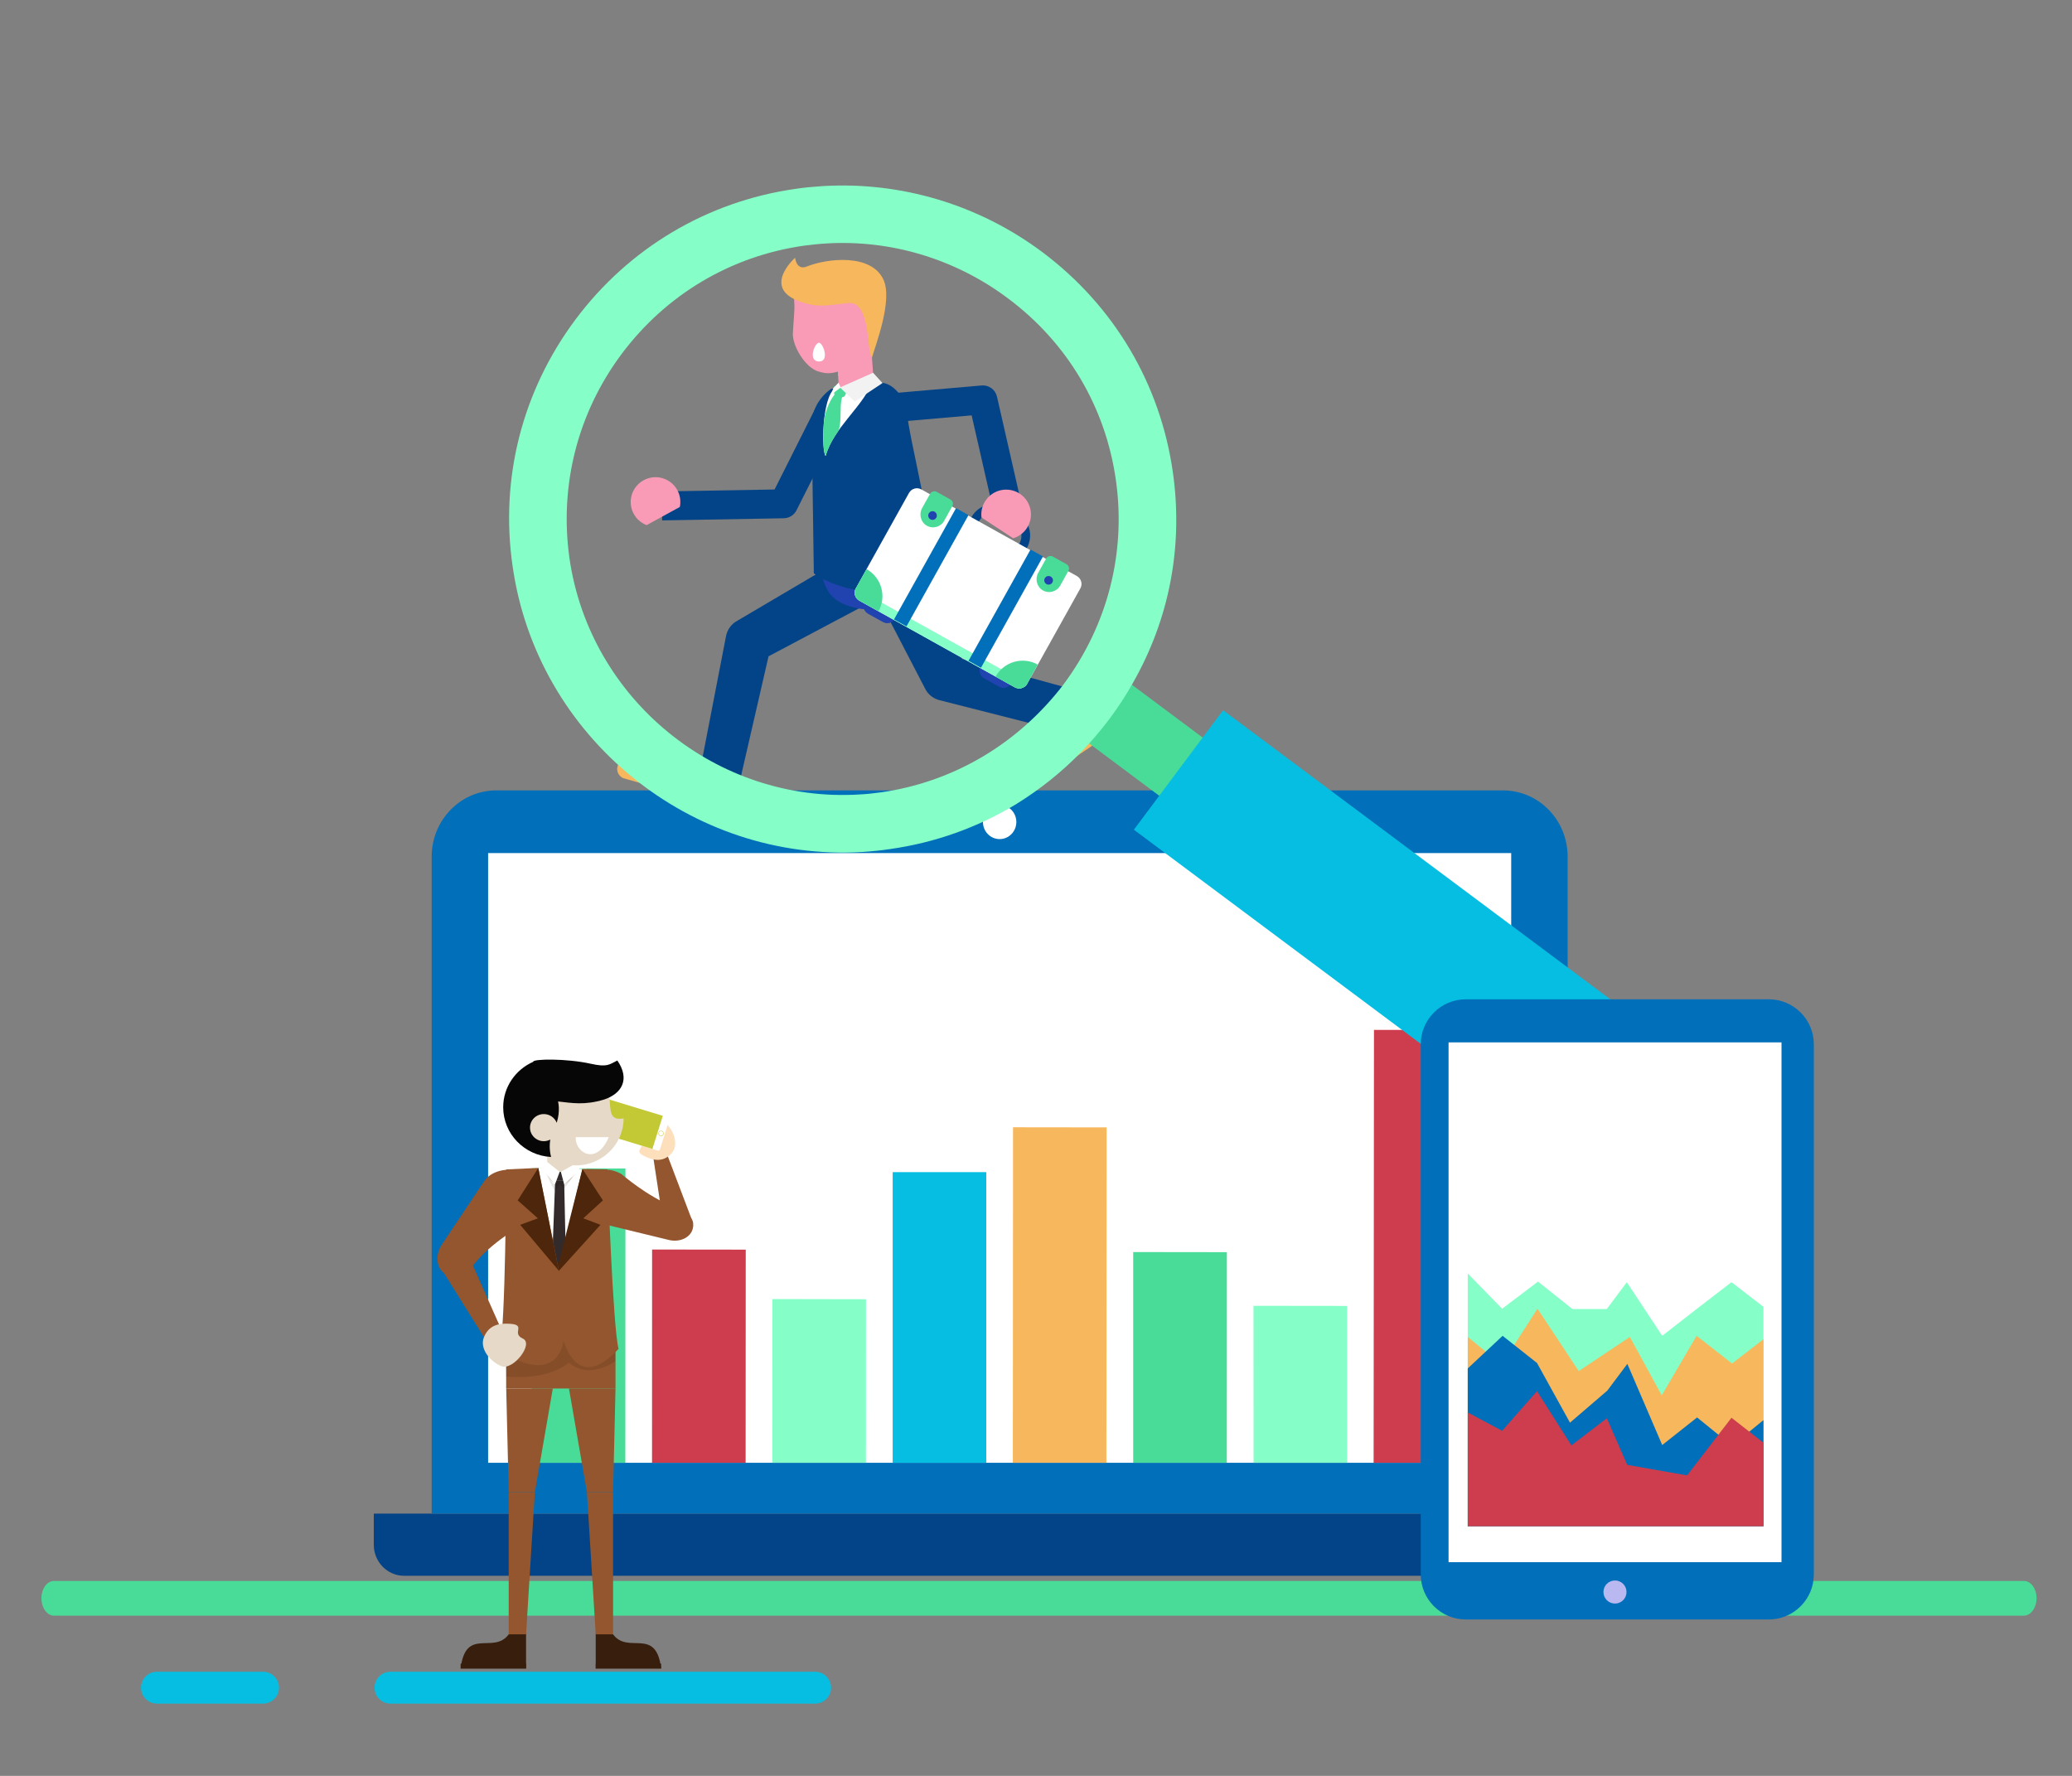 <?xml version="1.0" encoding="utf-8"?>
<!-- Generator: Adobe Illustrator 26.0.3, SVG Export Plug-In . SVG Version: 6.00 Build 0)  -->
<svg version="1.1" id="revisi" xmlns="http://www.w3.org/2000/svg" xmlns:xlink="http://www.w3.org/1999/xlink" x="0px" y="0px"
	 viewBox="0 0 350 300" style="enable-background:new 0 0 350 300;" xml:space="preserve">
<rect x="0" y="0" width="350" height="300" fill="#808080" stroke="none"/>
<style type="text/css">
	.st0{fill:#49DC98;}
	.st1{fill:#06BEE1;}
	.st2{fill:#034387;}
	.st3{fill:#016FB9;}
	.st4{fill:#FFFFFF;}
	.st5{fill-rule:evenodd;clip-rule:evenodd;fill:#85FFC7;}
	.st6{fill-rule:evenodd;clip-rule:evenodd;fill:#49DC98;}
	.st7{fill-rule:evenodd;clip-rule:evenodd;fill:#F7B75D;}
	.st8{fill-rule:evenodd;clip-rule:evenodd;fill:#06BEE1;}
	.st9{fill-rule:evenodd;clip-rule:evenodd;fill:#CE3D4D;}
	.st10{fill:#CDF2F9;}
	.st11{fill:#F7B75D;}
	.st12{fill:#85FFC7;}
	.st13{fill:#CE3D4D;}
	.st14{fill:#CCCCCC;}
	.st15{fill:#F99AB6;}
	.st16{fill-rule:evenodd;clip-rule:evenodd;fill:#F2F2F2;}
	.st17{fill-rule:evenodd;clip-rule:evenodd;fill:#182825;}
	.st18{fill:#B88308;}
	.st19{fill:#182825;}
	.st20{fill:#F7ECA8;}
	.st21{fill:#F9F2C6;}
	.st22{clip-path:url(#SVGID_00000019639626885957115910000001677585667009825671_);}
	.st23{opacity:0.1;}
	.st24{fill:#726D95;}
	.st25{fill:#B1E2EA;}
	.st26{fill:#92C71B;}
	.st27{fill:#565981;}
	.st28{fill:#B3C3DE;}
	.st29{opacity:0.2;}
	.st30{clip-path:url(#SVGID_00000137123963719771957550000015387430968497286324_);fill:#726D95;}
	.st31{clip-path:url(#SVGID_00000137123963719771957550000015387430968497286324_);}
	.st32{fill:#F5F1C3;}
	.st33{fill:#D8D4A8;}
	.st34{fill:#5752A4;}
	.st35{fill:#80C41C;}
	.st36{fill:#9A948B;}
	.st37{fill:#F63949;}
	.st38{fill:#F2F2F2;}
	.st39{fill:#F51620;}
	.st40{fill:#AD5620;}
	.st41{fill:#8A4A26;}
	.st42{fill:#96CBC3;}
	.st43{fill:#E6D9C7;}
	.st44{fill:#D66E77;}
	.st45{fill:#49281C;}
	.st46{fill:#282223;}
	.st47{fill:#ECD51A;}
	.st48{fill:#333333;}
	.st49{fill:#F73A42;}
	.st50{fill:#E4A69A;}
	.st51{fill:#A0642F;}
	.st52{fill:#4569AF;}
	.st53{fill:#867D77;}
	.st54{fill:#4E4545;}
	.st55{fill:#644A09;}
	.st56{fill:#593011;}
	.st57{fill:#B3D246;}
	.st58{fill:#D1E7E2;}
	.st59{fill:#EEF9FA;}
	.st60{fill:#75CBDE;}
	.st61{fill:#C2E8F0;}
	.st62{fill:#81C31F;}
	.st63{fill:#B4DE5A;}
	.st64{fill:#F53A4A;}
	.st65{fill:#FD5F2D;}
	.st66{fill:#93562E;}
	.st67{fill:#FEDFBC;}
	.st68{fill:#C2C934;}
	.st69{opacity:0.1;fill:#070606;}
	.st70{fill:#381E0C;}
	.st71{fill:#322A2B;}
	.st72{fill:#4D260B;}
	.st73{fill:#070606;}
	.st74{fill:#1A1A1A;}
	.st75{clip-path:url(#SVGID_00000144321595634842591670000013232630128702657212_);}
	.st76{fill:#BFB9B6;}
	.st77{fill:#F6BF2A;}
	.st78{fill:#DF9023;}
	.st79{fill:#F59E27;}
	.st80{fill:#F4A83A;}
	.st81{fill:#92CDE8;}
	.st82{fill:#F3CD55;}
	.st83{opacity:0.1;fill:#182825;}
	.st84{clip-path:url(#SVGID_00000136409521730041454110000002261643153525423030_);fill:#85FFC7;}
	.st85{clip-path:url(#SVGID_00000072278507361454474350000005035711416070857144_);}
	.st86{fill:#E5E5E5;}
	.st87{clip-path:url(#SVGID_00000131326683464996395860000009605857043010742165_);fill:#034387;}
	.st88{clip-path:url(#SVGID_00000095299141027029435370000000313675456763842435_);fill:#06BEE1;}
	.st89{clip-path:url(#SVGID_00000170241218450378940880000018283721074121303434_);fill:#85FFC7;}
	.st90{clip-path:url(#SVGID_00000027571375451131248910000011596228623459455652_);fill:#49DC98;}
	.st91{clip-path:url(#SVGID_00000150799230773772164040000009761029104663089303_);fill:#182825;}
	.st92{clip-path:url(#SVGID_00000039817135406565714330000006745862265635388854_);fill:#202020;}
	.st93{clip-path:url(#SVGID_00000139976258454739989240000007128023603739456173_);fill:#016FB9;}
	.st94{fill:none;stroke:#282D33;stroke-width:4;}
	.st95{fill:none;stroke:#85FFC7;stroke-width:3;}
	.st96{fill:none;stroke:#FFFFFF;stroke-width:3;}
	.st97{fill:#202020;}
	.st98{fill:#2747B3;}
	.st99{fill:#FFFEFF;}
	.st100{fill:#2143AF;}
	.st101{fill:#121F55;}
	.st102{fill:#566CD3;}
	.st103{fill:#E5E9FF;}
	.st104{fill:#B8B9F1;}
	.st105{fill:#61C8E0;}
	.st106{fill:#F7A93E;}
	.st107{fill:#B8EDF4;}
	.st108{fill:#999999;}
	.st109{fill:#FF0000;}
	.st110{fill-rule:evenodd;clip-rule:evenodd;fill:#CDF2F9;}
	.st111{fill-rule:evenodd;clip-rule:evenodd;fill:#202020;}
	.st112{fill-rule:evenodd;clip-rule:evenodd;fill:#016FB9;}
	.st113{fill-rule:evenodd;clip-rule:evenodd;fill:#566CD3;}
	.st114{fill:#FEF1B4;}
	.st115{fill:#D3D6C2;}
	.st116{fill-rule:evenodd;clip-rule:evenodd;fill:#FF0000;}
	.st117{fill:#8EDEF2;}
	.st118{fill:#B3B3B3;}
	.st119{fill:#B9B8F1;}
	.st120{fill-rule:evenodd;clip-rule:evenodd;fill:#E5E5E5;}
	.st121{fill-rule:evenodd;clip-rule:evenodd;fill:#FFFFFF;}
	.st122{fill-rule:evenodd;clip-rule:evenodd;fill:#034387;}
	.st123{clip-path:url(#SVGID_00000009587574018585696370000014147714055780697530_);}
	.st124{fill-rule:evenodd;clip-rule:evenodd;fill:#B9B8F1;}
	.st125{fill-rule:evenodd;clip-rule:evenodd;fill:#121F55;}
	.st126{fill:#7C7BBD;}
	.st127{fill:#E36046;}
	.st128{fill:#A395B3;}
	.st129{fill:#F3F8FE;}
	.st130{fill:#FCFCFC;}
	.st131{fill:#DCDAD3;}
	.st132{fill:#B6DBE8;}
	.st133{fill:#C9E2E3;}
	.st134{fill:#AED1DE;}
	.st135{clip-path:url(#SVGID_00000002366785051475524880000008843469559429435269_);}
	.st136{fill:#FFFDFE;}
	.st137{opacity:0.4;}
	.st138{fill:#FBB496;}
	.st139{fill-rule:evenodd;clip-rule:evenodd;fill:#2143AF;}
	.st140{fill:#666666;}
	.st141{fill:#808080;}
	.st142{fill:#E8B9D3;}
	.st143{opacity:0.45;}
	.st144{fill:#8892A0;}
	.st145{fill-rule:evenodd;clip-rule:evenodd;fill:#E5E9FF;}
	.st146{fill:#FFE610;}
	.st147{clip-path:url(#SVGID_00000001629117869355932560000001741151483795452082_);}
	.st148{clip-path:url(#SVGID_00000044869433374704039580000012126096764748293812_);fill:#06BEE1;}
</style>
<g>
	<path class="st0" d="M341.88,272.93H9.12c-1.17,0-2.12-1.31-2.12-2.93c0-1.62,0.95-2.93,2.12-2.93h332.77
		c1.17,0,2.12,1.31,2.12,2.93C344,271.61,343.05,272.93,341.88,272.93z"/>
</g>
<g>
	<g>
		<path class="st1" d="M137.7,287.79H65.96c-1.49,0-2.69-1.2-2.69-2.69c0-1.49,1.2-2.69,2.69-2.69h71.73c1.49,0,2.69,1.2,2.69,2.69
			C140.39,286.58,139.18,287.79,137.7,287.79z"/>
	</g>
	<g>
		<path class="st1" d="M44.44,287.79H26.51c-1.49,0-2.69-1.2-2.69-2.69c0-1.49,1.2-2.69,2.69-2.69h17.93c1.49,0,2.69,1.2,2.69,2.69
			C47.13,286.58,45.93,287.79,44.44,287.79z"/>
	</g>
</g>
<g>
	<g>
		<g>
			<g>
				<path class="st2" d="M63.14,255.7v5.25c0,2.9,2.29,5.25,5.13,5.25h201.19c2.83,0,5.13-2.35,5.13-5.25v-5.25H63.14z"/>
			</g>
		</g>
	</g>
	<g>
		<g>
			<g>
				<path class="st3" d="M264.8,255.7v-111c0-6.17-4.89-11.18-10.92-11.18H83.84c-6.03,0-10.92,5.01-10.92,11.18v111H264.8z"/>
			</g>
		</g>
	</g>
	<g>
		<g>
			<g>
				<rect x="82.45" y="144.11" class="st4" width="172.82" height="103"/>
			</g>
		</g>
	</g>
	<g>
		<g>
			<g>
				<path class="st4" d="M171.68,138.86c0,1.59-1.26,2.89-2.82,2.89c-1.56,0-2.82-1.29-2.82-2.89c0-1.59,1.26-2.89,2.82-2.89
					C170.42,135.98,171.68,137.27,171.68,138.86z"/>
			</g>
		</g>
	</g>
	<g>
		<polygon class="st5" points="227.56,247.11 227.55,220.61 211.74,220.59 211.75,247.11 		"/>
	</g>
	<g>
		<polygon class="st6" points="207.23,247.11 207.24,211.53 191.42,211.51 191.42,247.11 		"/>
	</g>
	<g>
		<polygon class="st7" points="186.89,247.11 186.93,190.45 171.12,190.43 171.09,247.11 		"/>
	</g>
	<g>
		<rect x="150.79" y="198.01" class="st8" width="15.81" height="49.1"/>
	</g>
	<g>
		<polygon class="st5" points="146.27,247.11 146.28,219.48 130.47,219.45 130.46,247.11 		"/>
	</g>
	<g>
		<polygon class="st9" points="125.95,247.11 125.97,211.1 110.15,211.08 110.14,247.11 		"/>
	</g>
	<g>
		<polygon class="st6" points="105.63,247.11 105.65,197.39 89.84,197.37 89.82,247.11 		"/>
	</g>
	<g>
		<polygon class="st9" points="247.84,247.11 247.91,173.99 232.09,173.98 232.03,247.11 		"/>
	</g>
</g>
<g>
	<g id="_x38_._Right_shoe_00000142161856893101895910000013190939220705481614_">
		<g>
			<g>
				<path class="st11" d="M116.7,130.76c-0.58,2.02,0.59,4.13,2.62,4.71c2.02,0.58,4.13-0.6,4.7-2.62c0.58-2.02-0.59-4.13-2.62-4.71
					C119.39,127.57,117.28,128.74,116.7,130.76z"/>
			</g>
		</g>
		<g>
			<g>
				<path class="st11" d="M105.39,131.49l13.87,3.96c1.47,0.42,2.99-0.43,3.41-1.9l0,0c0.42-1.47-0.58-5.21-2.04-5.63l-14.54,0.13
					c-1.6,0.02-2.47,2.01-1.29,3.09C104.97,131.31,105.17,131.43,105.39,131.49z"/>
			</g>
		</g>
		<g>
			<g>
				<path class="st4" d="M115.95,129.71L115.95,129.71c0.4-0.02,0.69-0.4,0.6-0.79l-0.34-1.44c-0.07-0.3-0.34-0.51-0.65-0.49l0,0
					c-0.4,0.02-0.69,0.39-0.6,0.79l0.34,1.44C115.37,129.51,115.64,129.72,115.95,129.71z"/>
			</g>
		</g>
		<g>
			<g>
				<path class="st4" d="M113.88,129.8L113.88,129.8c0.4-0.02,0.69-0.39,0.6-0.79l-0.34-1.44c-0.07-0.3-0.34-0.51-0.65-0.49l0,0
					c-0.4,0.02-0.69,0.4-0.6,0.79l0.34,1.44C113.3,129.6,113.58,129.81,113.88,129.8z"/>
			</g>
		</g>
	</g>
	<g>
		<g>
			<path class="st2" d="M124.55,104.86l0.07-0.04l20.79-12.26l6.22,6.74l-21.81,11.57l-5.12,22.27l-0.16-0.03l-5.84-5.3l3.95-20.41
				C122.87,106.36,123.53,105.4,124.55,104.86z"/>
		</g>
	</g>
	<g id="_x38_._Right_shoe_00000010295847388130837030000016615117458355339661_">
		<g>
			<g>
				<path class="st11" d="M182.51,123.19c1.06,1.56,3.19,1.97,4.75,0.91c1.56-1.06,1.97-3.19,0.91-4.75
					c-1.06-1.56-3.19-1.97-4.75-0.91C181.85,119.49,181.44,121.62,182.51,123.19z"/>
			</g>
		</g>
		<g>
			<g>
				<path class="st11" d="M176.48,131.41l10.73-7.28c1.13-0.77,1.43-2.31,0.66-3.45l0,0c-0.77-1.13-3.93-2.61-5.06-1.84l-8.3,10.1
					c-0.92,1.11-0.04,2.86,1.39,2.67C176.11,131.59,176.31,131.52,176.48,131.41z"/>
			</g>
		</g>
		<g>
			<g>
				<path class="st4" d="M181.34,123.1L181.34,123.1c0.22-0.29,0.12-0.7-0.2-0.86l-1.18-0.59c-0.25-0.12-0.55-0.05-0.72,0.16l0,0
					c-0.22,0.29-0.12,0.7,0.2,0.87l1.18,0.6C180.87,123.39,181.17,123.32,181.34,123.1z"/>
			</g>
		</g>
		<g>
			<g>
				<path class="st4" d="M180.21,124.57L180.21,124.57c0.22-0.29,0.13-0.7-0.2-0.87l-1.18-0.59c-0.25-0.12-0.55-0.05-0.72,0.16l0,0
					c-0.22,0.29-0.12,0.7,0.2,0.87l1.18,0.59C179.74,124.86,180.04,124.79,180.21,124.57z"/>
			</g>
		</g>
	</g>
	<g>
		<g>
			<path class="st100" d="M139.51,89.51l13.79-1.51c0.86,0.97,1.89,3.98,2.2,5.33c0.49,2.16,0.06,4.32-1.04,6.05
				c-1.1,1.74-2.85,3.06-5.02,3.55c-1.06,0.24-6.29,0.32-8.75-2.07C137.09,97.36,139.51,89.51,139.51,89.51z"/>
		</g>
	</g>
	<g>
		<g>
			<path class="st2" d="M146.17,96.88l7.36-4.97l8.99,19.41l22.17,6.08l-5.22,6.16l-20.81-5.29c-1.03-0.27-1.95-0.98-2.43-2.02
				L146.17,96.88z"/>
		</g>
	</g>
	<g>
		<g>
			<path class="st2" d="M111.85,87.91l20.55-0.36c0.91-0.02,1.73-0.53,2.14-1.34l8.06-16.02l-4.37-2.2l-7.39,14.7l-19.07,0.33
				L111.85,87.91z"/>
		</g>
	</g>
	<g>
		<g>
			<polygon class="st15" points="141.19,55.32 141.81,68.29 147.82,68 146.95,55.48 146.71,51.92 			"/>
		</g>
	</g>
	<g>
		<g>
			<g>
				<path class="st15" d="M145.78,59.41c0,0-1.36,3.34-4.2,4.17l-0.21-4.35L145.78,59.41z"/>
			</g>
		</g>
	</g>
	<g>
		<g>
			<path class="st15" d="M139.23,63c-0.24-0.04-0.7-0.17-0.94-0.23c-2.24-0.61-4.44-4.3-4.36-6.42c0.1-2.53,0.37-3.8,0.22-5.52
				c-0.2-2.35,2.08-4.2,4.44-4.1l4.78,0.19c1.8,0.07,3.2,1.59,3.13,3.39l-0.31,7.76C146.09,60.83,141.97,63.44,139.23,63z"/>
		</g>
	</g>
	<g>
		<g>
			<path class="st15" d="M149.11,64.72c-0.64-0.43-1.43-0.64-2.25-0.55l-2.66,0.31c-1.29,0.15-2.46,0.61-3.46,1.3
				C143.49,66.59,146.81,66.32,149.11,64.72z"/>
		</g>
	</g>
	<g>
		<g>
			<path class="st2" d="M153.24,69.83c-0.12-2.09-1.97-4.91-4.25-5.18c-3.85,0.54-7.31,0.75-8.62,1.06
				c-2.24,1.55-3.57,4.26-3.24,7.16l0.34,23.99c7.21,5.08,20.41,3.04,20.41,3.04C157.88,89.55,153.48,73.94,153.24,69.83z"/>
		</g>
	</g>
	<g>
		<g>
			<path class="st2" d="M172.14,83.37l-3.73-16.36c-0.27-1.19-1.38-2-2.59-1.89l-18.6,1.61l0.42,4.87l16.49-1.43l3.26,14.29
				L172.14,83.37z"/>
		</g>
	</g>
	<g>
		<g>
			<path class="st4" d="M141.05,65.58c1.1-0.26,3.05-0.33,6.15-0.7c-1.72,4.04-6.37,7.4-7.74,12.14
				C138.74,76.23,138.81,67.14,141.05,65.58z"/>
		</g>
	</g>
	<g>
		<g>
			<path class="st0" d="M141.24,66.33c0.2-0.23,0.84-0.68,0.86-0.92c0.5-0.06,0.42,0.13,1.11,0.06c-1.88,1.74-0.79,4.61-1.53,7.23
				c-0.94,1.34-1.76,2.75-2.21,4.32c-0.4-0.44-0.55-3.42-0.23-6.26C139.26,70.45,139.71,68.07,141.24,66.33z"/>
		</g>
	</g>
	<g>
		<path class="st0" d="M141.02,66.77c0.24,0.31,1.25,0.46,1.56,0.23c0.3-0.22,0.6-1.39,0.6-1.39l-2.33-0.35
			C140.86,65.27,140.8,66.48,141.02,66.77z"/>
	</g>
	<g>
		<g>
			<path class="st11" d="M136.9,51.44c-9.26-2.01-2.59-7.9-2.59-7.9s0.18,2.2,1.98,1.48c3.43-1.38,10.9-2.24,12.95,2.24
				c1.6,3.49-1.38,11.13-1.94,13.12c-0.92-0.58-0.15-9.56-3.94-9.19C141.28,51.39,138.92,51.88,136.9,51.44z"/>
		</g>
	</g>
	<g>
		<g>
			<path class="st99" d="M138.3,61.07c-1.89-0.08-0.67-3.21,0.05-3.17C139.07,57.93,140.19,61.15,138.3,61.07z"/>
		</g>
	</g>
	<g>
		<polygon class="st38" points="144.37,67.84 149.07,64.71 147.48,62.97 141.89,65.45 		"/>
	</g>
	<g>
		<polygon class="st4" points="140.47,66.63 140.74,65.59 141.64,64.65 142.02,65.45 		"/>
	</g>
	<g>
		<g>
			<path class="st15" d="M107.05,86.81c0.5,0.91,1.28,1.55,2.18,1.9l5.61-3.07c0.19-0.94,0.07-1.95-0.43-2.85
				c-1.11-2.03-3.66-2.78-5.69-1.66C106.69,82.23,105.94,84.78,107.05,86.81z"/>
		</g>
	</g>
	<g>
		<g>
			<g>
				<path class="st2" d="M167.51,94.31l-1.77-0.98c-2.09-1.17-2.85-3.82-1.68-5.91l0.04-0.06c1.17-2.09,3.82-2.85,5.91-1.68
					l1.77,0.98c2.09,1.17,2.85,3.82,1.68,5.91l-0.04,0.06C172.26,94.72,169.6,95.48,167.51,94.31z M169.3,86.95
					c-1.39-0.77-3.15-0.27-3.93,1.12l-0.04,0.06c-0.77,1.39-0.27,3.15,1.12,3.93l1.76,0.98c1.39,0.77,3.15,0.27,3.93-1.12l0.04-0.06
					c0.77-1.39,0.27-3.15-1.12-3.92L169.3,86.95z"/>
			</g>
		</g>
		<g>
			<g>
				<g>
					<path class="st100" d="M151.25,104.48c-0.42,0.75-1.36,1.02-2.11,0.6l-2.51-1.4c-0.75-0.42-1.02-1.36-0.6-2.11l0,0
						c0.42-0.75,1.36-1.02,2.11-0.6l2.51,1.4C151.4,102.78,151.67,103.73,151.25,104.48L151.25,104.48z"/>
				</g>
			</g>
		</g>
		<g>
			<g>
				<g>
					<path class="st100" d="M170.87,115.41c-0.42,0.75-1.36,1.02-2.11,0.6l-2.51-1.4c-0.75-0.42-1.02-1.36-0.6-2.11l0,0
						c0.42-0.75,1.36-1.02,2.11-0.6l2.51,1.4C171.02,113.72,171.29,114.66,170.87,115.41L170.87,115.41z"/>
				</g>
			</g>
		</g>
		<g>
			<g>
				<g>
					<path class="st4" d="M171.41,116.1l-26.25-14.63c-0.74-0.41-1.01-1.35-0.59-2.09l8.98-16.11c0.41-0.74,1.35-1.01,2.09-0.59
						l26.26,14.63c0.74,0.41,1.01,1.35,0.59,2.09l-8.98,16.11C173.09,116.25,172.15,116.51,171.41,116.1z"/>
				</g>
			</g>
		</g>
		<g>
			<g>
				<g>
					<path class="st12" d="M171.41,116.1l-26.25-14.63c-0.74-0.41-1.01-1.35-0.59-2.09l0.01-0.01l28.94,16.13l-0.01,0.01
						C173.09,116.25,172.15,116.51,171.41,116.1z"/>
				</g>
			</g>
		</g>
		<g>
			<g>
				<g>
					
						<rect x="146.47" y="94.68" transform="matrix(0.487 -0.874 0.874 0.487 -3.064 186.546)" class="st3" width="21.51" height="2.41"/>
				</g>
			</g>
		</g>
		<g>
			<g>
				<g>
					
						<rect x="159.06" y="101.69" transform="matrix(0.487 -0.874 0.874 0.487 -2.738 201.125)" class="st3" width="21.51" height="2.41"/>
				</g>
			</g>
		</g>
		<g>
			<g>
				<g>
					<path class="st0" d="M146.37,96.14l-1.8,3.23c-0.41,0.74-0.15,1.67,0.59,2.09l3.24,1.8C149.8,100.74,148.9,97.55,146.37,96.14z
						"/>
				</g>
			</g>
		</g>
		<g>
			<g>
				<g>
					<path class="st0" d="M175.3,112.27c-2.53-1.41-5.72-0.5-7.13,2.03l3.24,1.8c0.74,0.41,1.67,0.15,2.09-0.59L175.3,112.27z"/>
				</g>
			</g>
		</g>
		<g>
			<g>
				<g>
					<path class="st0" d="M157.11,83.42l-1.34,2.4c-0.58,1.03-0.26,2.37,0.76,2.97c1.04,0.61,2.37,0.24,2.96-0.81l1.37-2.47
						c0.22-0.4,0.08-0.91-0.32-1.13l-2.31-1.29C157.84,82.88,157.33,83.02,157.11,83.42z"/>
				</g>
			</g>
		</g>
		<g>
			<g>
				<g>
					<path class="st0" d="M176.72,94.35l-1.34,2.4c-0.58,1.03-0.26,2.37,0.76,2.97c1.04,0.61,2.37,0.24,2.96-0.81l1.37-2.47
						c0.22-0.4,0.08-0.91-0.32-1.13l-2.31-1.29C177.45,93.81,176.95,93.95,176.72,94.35z"/>
				</g>
			</g>
		</g>
		<g>
			<g>
				<g>
					<path class="st100" d="M158.16,87.45c-0.2,0.35-0.64,0.48-0.99,0.28c-0.35-0.2-0.48-0.64-0.28-1c0.2-0.35,0.64-0.48,0.99-0.28
						C158.23,86.65,158.35,87.1,158.16,87.45z"/>
				</g>
			</g>
		</g>
		<g>
			<g>
				<g>
					<path class="st100" d="M177.77,98.39c-0.2,0.35-0.64,0.48-1,0.28c-0.35-0.2-0.48-0.64-0.28-0.99c0.2-0.35,0.64-0.48,0.99-0.28
						C177.84,97.59,177.97,98.03,177.77,98.39z"/>
				</g>
			</g>
		</g>
	</g>
	<g>
		<g>
			<path class="st15" d="M166.45,84.61c-0.57,0.86-0.77,1.86-0.66,2.81l5.35,3.51c0.92-0.27,1.75-0.85,2.32-1.72
				c1.27-1.94,0.73-4.54-1.2-5.81C170.32,82.13,167.72,82.67,166.45,84.61z"/>
		</g>
	</g>
</g>
<g>
	<polygon class="st66" points="109.82,192.06 112.25,207.99 117.08,206.61 111.45,191.76 	"/>
	<path class="st67" d="M107.98,192.56c-1.29-1.34,3.2-4,4.57-2.73c1.37,1.27,2.13,3.71,0.84,5.06c-1.29,1.34-2.75,1.28-4.46,0.46
		C106.68,194.28,109.35,193.99,107.98,192.56z"/>
	<g>
		<g>
			<path class="st4" d="M101.34,185.56l-1.59,5.06c-0.05,0.15,0.04,0.3,0.19,0.35l11.18,3.4c0.15,0.05,0.31-0.04,0.35-0.18
				l1.59-5.06c0.05-0.15-0.04-0.3-0.19-0.35l-11.18-3.4C101.54,185.33,101.38,185.41,101.34,185.56z"/>
			<polygon class="st68" points="111.96,188.5 110.2,194.09 100.35,191.09 102.12,185.5 			"/>
			<path class="st4" d="M111.77,191.1c0.2,0.06,0.32,0.28,0.25,0.48c-0.06,0.2-0.28,0.31-0.48,0.25c-0.2-0.06-0.32-0.28-0.26-0.48
				C111.35,191.15,111.57,191.04,111.77,191.1z"/>
			<path class="st68" d="M111.79,191.04c0.24,0.07,0.38,0.32,0.3,0.56c-0.07,0.24-0.33,0.37-0.57,0.3c-0.24-0.07-0.38-0.32-0.3-0.56
				C111.3,191.1,111.55,190.97,111.79,191.04z M111.77,191.1c-0.2-0.06-0.42,0.05-0.49,0.25c-0.06,0.2,0.05,0.41,0.26,0.48
				c0.2,0.06,0.42-0.05,0.48-0.25C112.09,191.38,111.98,191.17,111.77,191.1z"/>
		</g>
	</g>
	<path class="st66" d="M117.02,207.57c0.38-1.5-0.51-2.78-3.41-3.83c-4.1-1.49-8.68-5.44-8.68-5.44c-4.43-2.37-6.71,1.89-6.53,4.37
		c0.11,1.53,1.29,3.57,3.16,4.02l11.4,2.77C114.82,209.92,116.64,209.07,117.02,207.57L117.02,207.57z"/>
	<g>
		<rect x="85.5" y="225.31" class="st66" width="18.47" height="9.25"/>
		<path class="st69" d="M85.5,232.51c0,0,6.56,0.91,10.61-2.32c3.44,2.99,7.86-0.25,7.86-0.25v-3.74H85.51L85.5,232.51z"/>
		<polygon class="st4" points="93.93,218.27 93.75,216.4 85.51,198.96 90.93,197.3 99.12,197.49 		"/>
		<path class="st43" d="M96.88,197.89c0,1.21-0.99,2.18-2.22,2.18l0,0c-1.23,0-2.22-0.98-2.22-2.18v-2.61c0-1.21,1-2.18,2.22-2.18
			l0,0c1.23,0,2.22,0.98,2.22,2.18V197.89z"/>
		<path class="st70" d="M111.68,281.86c-3.73,0-11.05,0-11.05,0v-5.93l2.93,0.16C106.11,279.56,110.82,274.74,111.68,281.86z"/>
		<polygon class="st66" points="99.14,252.07 103.56,252.07 103.97,234.56 96.11,234.56 		"/>
		<polygon class="st66" points="100.63,276.09 103.56,276.09 103.56,252.07 99.14,252.07 		"/>
		<rect x="100.63" y="281.04" class="st70" width="11.05" height="0.82"/>
		<path class="st70" d="M77.81,281.86c3.73,0,11.05,0,11.05,0v-5.93l-2.93,0.16C83.38,279.56,78.67,274.74,77.81,281.86z"/>
		<polygon class="st66" points="90.35,252.07 85.93,252.07 85.51,234.56 93.38,234.56 		"/>
		<polygon class="st66" points="88.86,276.09 85.93,276.09 85.93,252.07 90.35,252.07 		"/>
		<rect x="77.81" y="281.04" class="st70" width="11.05" height="0.82"/>
		<path class="st66" d="M75.16,215.17c1.46,0.94,3.16,0.5,5.35-2.11c3.1-3.69,9.02-6.95,9.02-6.95c4.17-3.7,0.46-7.62-2.27-8.35
			c-1.67-0.45-4.29,0.02-5.47,1.77l-7.17,10.74C73.46,212.04,73.7,214.23,75.16,215.17L75.16,215.17z"/>
		<polygon class="st66" points="84.36,223.87 79.47,212.85 74.58,214.38 81.75,225.89 		"/>
		<polygon class="st71" points="93.19,214.94 94.54,215.86 95.62,214.61 95.3,199.42 93.78,199.42 		"/>
		<path class="st66" d="M98.38,197.47l4.22,0.07c0,0,0.92,26.89,1.89,30.32c-1.66,1.82-6.36,6.28-9.06-0.69
			c-2.99-7.74-1.06-12.79-1.06-12.79L98.38,197.47z"/>
		<polygon class="st72" points="98.38,197.47 101.84,202.78 98.53,205.81 101.43,206.91 93.93,215.2 		"/>
		<path class="st66" d="M90.93,197.3l-5.42,0.25c0,0-0.11,26.89-1.1,30.32c1.71,1.82,9.68,5.82,10.81-1.56
			c1.18-7.74-0.8-11.62-0.8-11.62L90.93,197.3z"/>
		<polygon class="st72" points="90.93,197.3 87.45,202.78 90.86,205.81 87.87,206.91 94.41,214.68 		"/>
		<path class="st43" d="M88.32,226.13c1.9,0.87-1.66,5.43-3.61,4.66c-1.94-0.77-3.75-2.99-2.96-4.9c0.78-1.91,2.32-2.42,4.44-2.26
			C88.96,223.83,86.31,225.21,88.32,226.13z"/>
		<rect x="93.78" y="197.96" class="st71" width="1.52" height="1.49"/>
		<path class="st69" d="M97.35,198.12l-2.05,2.66l-0.76-0.72l-0.83,1.15l-1.54-3.1l1.33,1.95l0.43-0.65l1.37,0.15
			C95.66,199.84,97.35,198.12,97.35,198.12z"/>
		<polygon class="st4" points="95.3,200.07 97.89,197.61 97.5,196.42 94.74,197.96 		"/>
		<polygon class="st4" points="93.75,200.07 91.55,197.35 92.29,196.17 94.54,197.96 		"/>
		<path class="st43" d="M105.34,188.93c0,4.38-3.62,7.94-8.08,7.94c-4.46,0-8.08-3.55-8.08-7.94c0-4.38,3.62-8.12,8.08-7.94
			C106.64,181.39,100.35,189.84,105.34,188.93z"/>
		<path class="st4" d="M102.83,192.1h-5.56C97.02,194.54,100.7,197.13,102.83,192.1z"/>
		<path class="st73" d="M104.28,179.15c-1.39,0.68-1.65,1.18-4.53,0.54c-4.07-0.9-9.77-0.83-9.68-0.32
			c-2.99,1.32-5.07,4.26-5.07,7.68c0,4.49,3.58,8.16,8.09,8.4c-0.15-0.58-0.23-1.19-0.23-1.81c0-0.39,0.03-0.77,0.09-1.13
			c-0.33,0.17-0.7,0.27-1.09,0.27c-1.29,0-2.33-1.03-2.33-2.29c0-1.27,1.04-2.29,2.33-2.29c0.99,0,1.84,0.61,2.18,1.47
			c0.66-2.07,0.22-3.6,0.22-3.6c2.38,0.26,4.46,0.67,7.77-0.32C105.04,184.76,106.47,182.32,104.28,179.15z"/>
	</g>
</g>
<g>
	<g>
		<g>
			<g>
				
					<rect x="195.26" y="111.66" transform="matrix(0.598 -0.801 0.801 0.598 -23.969 213.92)" class="st0" width="12.27" height="38.42"/>
			</g>
		</g>
	</g>
	<g>
		<g>
			<g>
				<path class="st12" d="M86.59,95.65c4.09,28.85,30.09,50.04,59.15,48.27c1.52-0.1,3.07-0.26,4.56-0.48
					c7.65-1.08,14.83-3.64,21.36-7.6c4.02-2.49,7.72-5.44,11.02-8.85c1.7-1.77,3.31-3.65,4.78-5.61c1.42-1.92,2.73-3.9,3.87-5.95
					c6.23-10.88,8.57-23.24,6.78-35.71c-2.13-14.9-9.94-28.06-22.01-37.11c-10.72-8.03-23.92-11.98-37.17-11.17
					c-1.52,0.1-3.06,0.23-4.59,0.47c-14.9,2.13-28.12,10-37.14,22.08C88.22,66.03,84.43,80.82,86.59,95.65z M105,59.8
					c7.5-10.03,18.41-16.52,30.74-18.29c1.26-0.16,2.54-0.31,3.8-0.38c10.98-0.67,21.89,2.63,30.75,9.29
					c10,7.46,16.46,18.35,18.2,30.66c1.75,12.25-1.38,24.49-8.8,34.48l-0.7,0.91c-7.68,9.59-18.28,15.66-30.08,17.37
					c-1.24,0.16-2.5,0.32-3.76,0.37c-24.04,1.48-45.53-16.04-48.96-39.92C94.46,81.98,97.59,69.74,105,59.8z"/>
			</g>
		</g>
	</g>
	<g>
		<g>
			<g>
				
					<rect x="221.76" y="112.45" transform="matrix(0.598 -0.801 0.801 0.598 -31.153 250.547)" class="st1" width="25.2" height="87.81"/>
			</g>
		</g>
	</g>
</g>
<g>
	<g>
		<g>
			<g>
				<g>
					<path class="st3" d="M298.77,168.81h-51.16c-4.21,0-7.62,3.41-7.62,7.62v89.53c0,4.21,3.41,7.62,7.62,7.62h51.16
						c4.21,0,7.62-3.41,7.62-7.62v-89.53C306.39,172.22,302.98,168.81,298.77,168.81z"/>
				</g>
			</g>
		</g>
	</g>
	<g>
		<g>
			<g>
				<g>
					<rect x="244.69" y="176.09" class="st4" width="56.24" height="87.81"/>
				</g>
			</g>
		</g>
	</g>
	<g>
		<g id="XMLID_00000044141043647982453710000014549127316014054068_">
			<g id="XMLID_00000129173267464837400410000004628860013279488176_">
				<g id="XMLID_00000150073018547416875570000003706865445731246762_">
					<polygon class="st12" points="253.74,221.08 259.8,216.5 265.61,221.13 271.42,221.13 274.8,216.6 280.78,225.66 
						286.59,221.13 292.48,216.6 297.88,220.76 297.88,257.82 247.93,257.82 247.93,215.13 					"/>
				</g>
			</g>
			<g id="XMLID_00000075875527356124239720000009833666695644830096_">
				<g id="XMLID_00000093172274894126159190000009864884884199199167_">
					<polygon class="st11" points="253.65,230.52 259.71,221.08 266.68,231.62 275.31,225.85 280.7,235.72 286.59,225.66 
						292.57,230.34 297.88,226.24 297.88,257.82 247.93,257.82 247.93,225.85 					"/>
				</g>
			</g>
			<g id="XMLID_00000047040799478582171690000009117503912472014015_">
				<g id="XMLID_00000080906883854247583480000012475664706062578849_">
					<polygon class="st3" points="253.82,225.66 259.63,230.25 265.2,240.33 271.5,234.92 274.89,230.4 280.78,244.11 
						286.67,239.45 292.57,244.24 297.88,239.9 297.88,257.82 247.93,257.82 247.93,231.17 					"/>
				</g>
			</g>
			<g id="XMLID_00000097469727278241236950000007870099178656265361_">
				<g id="XMLID_00000127033597029357075640000007586877203709746110_">
					<polygon class="st13" points="253.74,241.7 259.63,235.01 265.44,244.17 271.42,239.59 274.87,247.46 284.98,249.24 
						292.48,239.5 297.88,243.72 297.88,257.82 247.93,257.82 247.93,238.61 					"/>
				</g>
			</g>
		</g>
	</g>
	<g>
		<path class="st119" d="M272.8,270.89c-1.08,0-1.95-0.87-1.95-1.95c0-1.08,0.87-1.95,1.95-1.95c1.08,0,1.95,0.87,1.95,1.95
			C274.75,270.02,273.88,270.89,272.8,270.89z"/>
	</g>
</g>
</svg>
